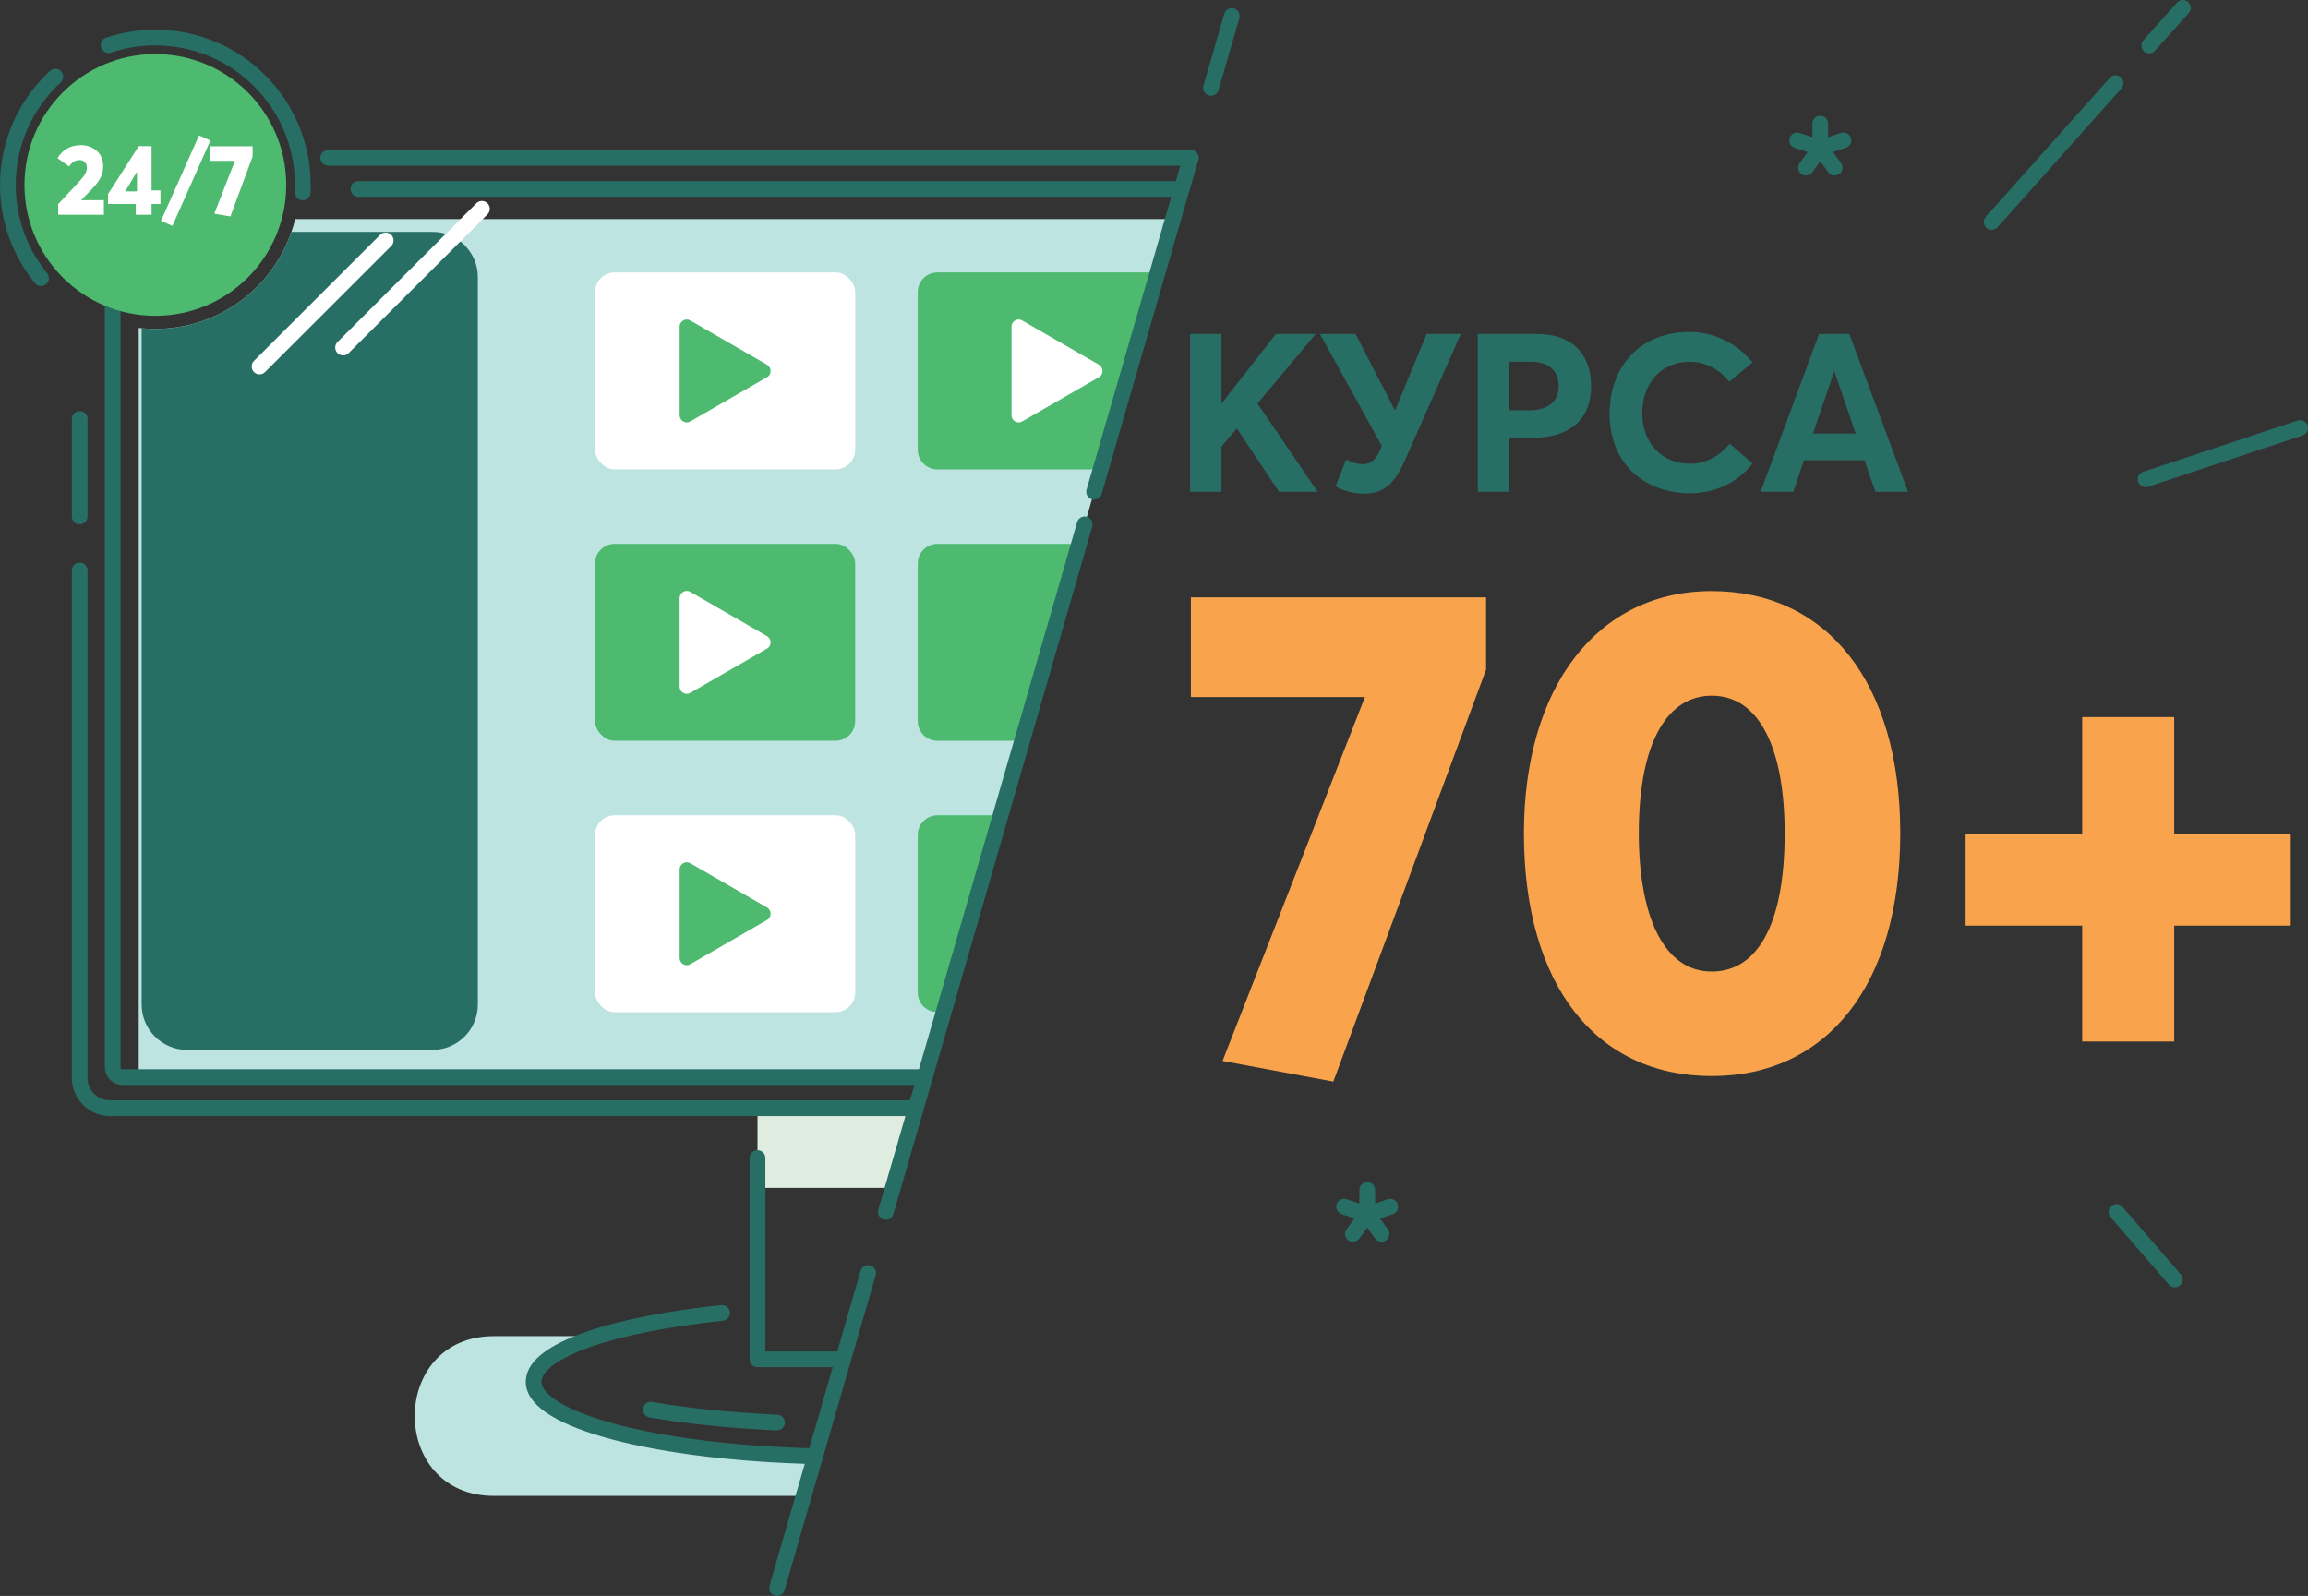 <?xml version="1.0" encoding="UTF-8"?>
<svg id="Layer_1" data-name="Layer 1" xmlns="http://www.w3.org/2000/svg" viewBox="0 0 317.05 219.26">
  <rect x="0" y="0" width="317.05" height="219.26" fill="#333333" stroke="none"/>
  <defs>
    <style>
      .cls-1, .cls-2 {
        fill: #4dba70;
      }

      .cls-3 {
        fill: #fff;
      }

      .cls-4, .cls-5, .cls-6 {
        fill: none;
        stroke-linecap: round;
        stroke-linejoin: round;
        stroke-width: 2.16px;
      }

      .cls-4, .cls-6 {
        stroke: #276e64;
      }

      .cls-7, .cls-8 {
        fill: #276e64;
      }

      .cls-2, .cls-9, .cls-10, .cls-6, .cls-8 {
        fill-rule: evenodd;
      }

      .cls-11 {
        fill: #f9a44d;
      }

      .cls-9 {
        fill: #bee4e1;
      }

      .cls-5 {
        stroke: #fff;
      }

      .cls-10 {
        fill: #dfece0;
      }
    </style>
  </defs>
  <g>
    <polyline class="cls-6" points="250.05 16.98 250.05 20.33 246.87 19.29"/>
    <polyline class="cls-6" points="253.23 19.29 250.05 20.33 252.02 23.03"/>
    <line class="cls-4" x1="248.09" y1="23.03" x2="250.05" y2="20.33"/>
  </g>
  <g>
    <polyline class="cls-6" points="187.82 163.48 187.82 166.83 184.64 165.79"/>
    <polyline class="cls-6" points="190.99 165.79 187.82 166.83 189.78 169.53"/>
    <line class="cls-4" x1="185.85" y1="169.53" x2="187.82" y2="166.83"/>
  </g>
  <line class="cls-4" x1="298.75" y1="175.79" x2="290.74" y2="166.51"/>
  <g>
    <line class="cls-4" x1="299.85" y1="1.08" x2="295.24" y2="6.25"/>
    <line class="cls-4" x1="290.62" y1="11.42" x2="273.6" y2="30.5"/>
  </g>
  <line class="cls-4" x1="315.97" y1="58.8" x2="294.74" y2="65.85"/>
  <path class="cls-9" d="M40.55,30.1c-.14.6-.32,1.19-.52,1.76-2.67,7.76-10.03,13.33-18.69,13.33-.64,0-1.26-.03-1.88-.09-.14-.01-.27-.02-.4-.04v103.03h107.95l.03-.11,2.59-8.93,7.82-27.05,2.96-10.23,1.67-5.77,4.12-14.26,2.03-7.03,2.96-10.23,7.83-27.06,2.11-7.32H40.55Z"/>
  <path class="cls-8" d="M65.64,38.09v99.92c0,3.44-2.79,6.23-6.23,6.23H25.69c-3.44,0-6.23-2.79-6.23-6.23V45.1c.62.06,1.24.09,1.88.09,8.66,0,16.02-5.57,18.69-13.33h19.38c1.05,0,2.04.26,2.9.71,1.98,1.05,3.33,3.13,3.33,5.52Z"/>
  <rect class="cls-3" x="81.74" y="37.43" width="35.74" height="27.05" rx="2.69" ry="2.69"/>
  <path class="cls-2" d="M159.02,37.43l-7.83,27.06h-22.43c-1.48,0-2.69-1.2-2.69-2.69v-21.68c0-1.48,1.21-2.69,2.69-2.69h30.26Z"/>
  <rect class="cls-1" x="81.74" y="74.72" width="35.74" height="27.05" rx="2.69" ry="2.69"/>
  <path class="cls-2" d="M148.23,74.72l-2.03,7.03-4.12,14.26-1.67,5.77h-11.65c-1.48,0-2.69-1.21-2.69-2.69v-21.68c0-1.49,1.21-2.69,2.69-2.69h19.47Z"/>
  <rect class="cls-3" x="81.74" y="112.01" width="35.74" height="27.05" rx="2.69" ry="2.69"/>
  <path class="cls-2" d="M137.45,112.01l-7.82,27.05h-.87c-1.48,0-2.69-1.2-2.69-2.69v-21.67c0-1.49,1.21-2.69,2.69-2.69h8.69Z"/>
  <path class="cls-9" d="M112.08,199.72l-.1.36-1.58,5.44h-42.54c-14.52,0-14.52-21.95,0-21.95h13.23c-4.91,1.67-7.79,3.71-7.79,5.9,0,.08,0,.16.01.25v.02c.56,5.22,17.36,9.48,38.77,9.98Z"/>
  <polygon class="cls-10" points="125.81 152.26 122.64 163.2 104.06 163.2 104.06 152.26 125.81 152.26"/>
  <path class="cls-6" d="M127.04,147.98H16.83c-.74,0-1.35-.61-1.35-1.36V27.32c0-.74.61-1.36,1.35-1.36h16.53M162.33,25.96H49.23"/>
  <path class="cls-6" d="M10.95,70.95v-13.4M10.95,36.4v-10.56c0-2.28,1.87-4.15,4.15-4.15h19.6M163.57,21.69H45.08M125.81,152.25H15.1c-2.28,0-4.15-1.86-4.15-4.15v-69.73"/>
  <polyline class="cls-6" points="104.06 159.1 104.06 163.2 104.06 186.75 115.83 186.75"/>
  <path class="cls-6" d="M99.19,180.38c-15.1,1.58-25.69,5.15-25.88,9.33t0,.02s-.01.07-.01.1c0,5.33,16.96,9.72,38.68,10.24"/>
  <path class="cls-6" d="M89.4,193.67c4.73.84,10.68,1.46,17.34,1.77"/>
  <line class="cls-5" x1="35.65" y1="50.35" x2="52.98" y2="33.03"/>
  <line class="cls-5" x1="47.13" y1="47.75" x2="66.2" y2="28.69"/>
  <polyline class="cls-4" points="119.26 174.89 115.83 186.75 112.08 199.72 111.98 200.08 110.4 205.52 106.74 218.18"/>
  <polyline class="cls-4" points="149 72.04 148.23 74.72 146.2 81.75 142.08 96.01 140.41 101.78 137.45 112.01 129.63 139.06 127.04 147.99 127.01 148.1 125.81 152.26 122.64 163.2 121.68 166.51"/>
  <polyline class="cls-4" points="163.57 21.7 162.33 25.97 161.13 30.11 159.02 37.43 151.19 64.49 150.3 67.56"/>
  <line class="cls-4" x1="167.05" y1="9.67" x2="166.35" y2="12.07"/>
  <line class="cls-4" x1="169.21" y1="2.2" x2="167.05" y2="9.67"/>
  <g>
    <path class="cls-7" d="M163.48,45.88h4.31v9.5h.06l7.42-9.5h5.47l-8,9.56,8.27,12.12h-5.31l-5.8-8.7-2.11,2.5v6.2h-4.31v-21.68Z"/>
    <path class="cls-7" d="M200.67,45.88l-7.11,16.09c-1.4,3.24-2.53,5.86-6.2,5.86-1.25,0-3.02-.4-3.88-1.04l1.44-3.66c.88.46,1.62.64,2.26.64,1.31,0,2.11-.92,2.63-2.53l-8.49-15.36h4.89l5.37,10.41h.09v.03l4.31-10.44h4.7Z"/>
    <path class="cls-7" d="M203,45.88h8.03c5.25,0,7.54,3.05,7.54,7.21,0,4.76-3.21,7.05-7.97,7.05h-3.36v7.42h-4.24v-21.68ZM210.14,56.36c2.69,0,3.97-1.34,3.97-3.33s-1.28-3.33-3.76-3.33h-3.11v6.66h2.9Z"/>
    <path class="cls-7" d="M221.11,56.78c0-6.2,3.97-11.17,10.99-11.17,3.11,0,6.32,1.34,8.64,4.18l-3.18,2.66c-1.4-1.71-3.24-2.75-5.47-2.75-3.69,0-6.5,2.75-6.5,7.08,0,4.03,2.69,6.93,6.56,6.93,2.26,0,4.15-1.13,5.46-2.75l3.15,2.72c-1.86,2.32-4.79,4.09-8.61,4.09-6.05,0-11.05-3.85-11.05-10.99Z"/>
    <path class="cls-7" d="M249.9,45.88h4.15l8.06,21.68h-4.49l-1.5-4.34h-8.3l-1.47,4.34h-4.49l8.03-21.68ZM254.91,59.56l-2.9-8.49h-.06l-2.9,8.49h5.86Z"/>
  </g>
  <circle class="cls-1" cx="21.34" cy="25.41" r="17.98"/>
  <g>
    <path class="cls-3" d="M14.27,27.51v2h-6.26l-.03-1.44,2.79-3.01c.74-.78,1.17-1.37,1.17-2.05,0-.58-.41-1.02-.99-1.02s-1.04.27-1.46.88l-1.58-1.14c.56-.98,1.59-1.79,3.21-1.79s3.05,1.06,3.05,2.82c0,1.07-.27,1.88-1.52,3.19l-1.47,1.52v.03h3.09Z"/>
    <path class="cls-3" d="M18.64,28.03h-3.8v-1.36l4.22-6.59h1.76v6.08h1.22v1.87h-1.22v1.48h-2.17v-1.48ZM18.82,26.29v-2.69l-1.62,2.69h1.62Z"/>
    <path class="cls-3" d="M22.12,30.33l5.23-11.73,1.55.71-5.22,11.73-1.57-.71Z"/>
    <path class="cls-3" d="M34.7,20.08v1.43l-3.05,8.23-2.21-.38,2.83-7.26h-3.45v-2h5.88Z"/>
  </g>
  <path class="cls-6" d="M5.64,38.22c-2.85-3.49-4.56-7.95-4.56-12.8,0-5.89,2.51-11.18,6.52-14.89"/>
  <path class="cls-6" d="M14.92,6.2c2.02-.67,4.18-1.04,6.42-1.04,11.19,0,20.26,9.07,20.26,20.26,0,.34,0,.68-.02,1.01"/>
  <path class="cls-1" d="M105.37,50.11l-10.54-6.08c-.65-.38-1.47.09-1.47.85v12.17c0,.76.82,1.23,1.47.85l10.54-6.08c.65-.38.65-1.32,0-1.7Z"/>
  <path class="cls-1" d="M105.37,124.68l-10.54-6.08c-.65-.38-1.47.09-1.47.85v12.17c0,.76.82,1.23,1.47.85l10.54-6.08c.65-.38.65-1.32,0-1.7Z"/>
  <path class="cls-3" d="M150.96,50.11l-10.54-6.08c-.65-.38-1.47.09-1.47.85v12.17c0,.76.82,1.23,1.47.85l10.54-6.08c.65-.38.65-1.32,0-1.7Z"/>
  <path class="cls-3" d="M105.37,87.4l-10.54-6.08c-.65-.38-1.47.09-1.47.85v12.17c0,.76.82,1.23,1.47.85l10.54-6.08c.65-.38.65-1.32,0-1.7Z"/>
  <g>
    <path class="cls-11" d="M286.03,127.17h-16.01v-12.55h16.01v-16.1h12.64v16.1h16.01v12.55h-16.01v15.92h-12.64v-15.92Z"/>
    <g>
      <path class="cls-11" d="M204.14,82.07v9.92l-20.98,56.61-15.22-2.84,19.56-49.99h-23.91v-13.7h40.54Z"/>
      <path class="cls-11" d="M209.34,114.48c0-20.04,10.02-33.27,25.8-33.27s25.9,12.48,25.9,33.27-10.02,33.36-25.9,33.36-25.8-12.47-25.8-33.36ZM245.16,114.48c0-11.34-3.31-18.9-10.02-18.9-5.95,0-10.02,6.14-10.02,18.9,0,11.34,3.4,19,10.02,19,6.05,0,10.02-6.05,10.02-19Z"/>
    </g>
  </g>
</svg>